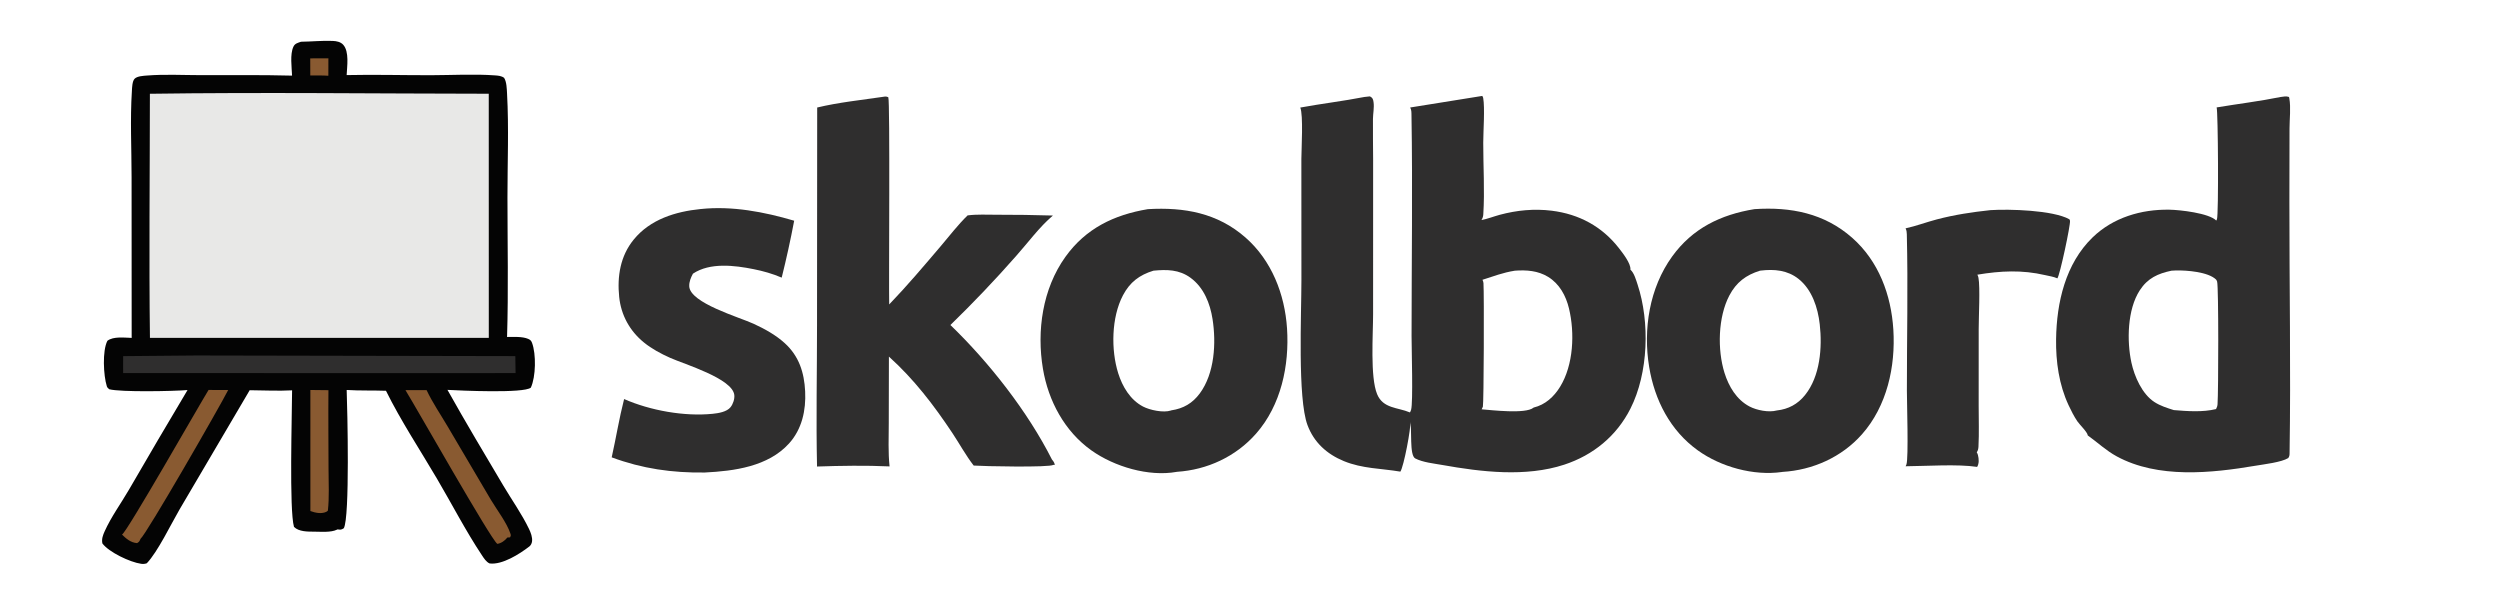 <svg xmlns="http://www.w3.org/2000/svg" xmlns:xlink="http://www.w3.org/1999/xlink" width="1688" zoomAndPan="magnify" viewBox="0 0 1266 300.75" height="401" preserveAspectRatio="xMidYMid meet" version="1.0"><path fill="#2f2e2e" d="M 1007.957 106.414 C 1017.355 105.793 1039.598 106.406 1047.93 111.035 C 1048.07 111.273 1048.211 111.547 1048.25 111.828 C 1048.535 113.949 1043.105 139.48 1041.844 140.965 C 1040.043 140.129 1037.637 139.781 1035.695 139.328 C 1023.934 136.586 1013.113 137.148 1001.332 139.098 C 1001.609 139.562 1001.793 140.152 1001.895 140.684 C 1002.801 145.508 1002.008 160.516 1002.012 166.578 L 1002 205.434 C 1001.996 212.309 1002.25 219.281 1001.898 226.141 C 1001.84 227.27 1001.664 228.102 1001.027 229.055 C 1001.309 229.504 1001.508 229.957 1001.637 230.473 C 1002.125 232.41 1002.281 234.676 1001.23 236.438 C 991.242 234.93 975.711 236.027 965.016 236.117 C 965.191 235.824 965.32 235.504 965.426 235.176 C 966.535 231.762 965.656 204.164 965.648 197.84 C 965.629 171.488 966.258 144.965 965.613 118.633 C 965.586 117.508 965.484 116.66 964.984 115.633 C 970.266 114.492 975.578 112.477 980.84 111.094 C 989.812 108.738 998.746 107.402 1007.957 106.414 Z M 1007.957 106.414 " fill-opacity="1" fill-rule="nonzero"/><path fill="#2f2e2e" d="M 354.777 105.859 C 370.707 104.168 386.965 107.293 402.172 111.766 C 400.34 121.434 398.234 131.043 395.852 140.59 C 391.246 138.617 386.551 137.281 381.637 136.301 C 371.941 134.367 359.566 132.816 350.91 138.582 C 349.844 140.562 348.926 142.723 349.035 145.012 C 349.449 153.469 374.379 160.617 381.602 163.949 C 387.191 166.523 392.766 169.574 397.352 173.734 C 404.609 180.312 407.258 188.605 407.73 198.176 C 408.203 207.715 406.129 217.34 399.562 224.582 C 388.938 236.297 371.797 238.531 356.898 239.281 C 340.41 239.504 325.305 237.363 309.762 231.602 C 311.965 221.789 313.551 211.832 316.051 202.082 C 329.254 207.871 346.512 211.004 360.91 209.547 C 363.762 209.258 368.047 208.594 369.949 206.199 C 371.207 204.621 372.086 202.031 371.852 200.008 C 370.895 191.668 346.629 184.461 339.359 181.211 C 334.695 179.125 330.078 176.672 326.098 173.438 C 318.91 167.602 314.5 159.582 313.555 150.359 C 312.484 139.91 314.129 129.648 320.895 121.344 C 329.25 111.082 342.062 107.137 354.777 105.859 Z M 354.777 105.859 " fill-opacity="1" fill-rule="nonzero"/><path fill="#2f2e2e" d="M 447.094 49.047 C 448.262 48.883 448.742 48.727 449.836 49.246 C 450.773 51.461 450.051 143.043 450.285 154.164 C 459.387 144.727 467.992 134.516 476.492 124.531 C 480.891 119.363 485.129 113.801 489.996 109.078 C 494.746 108.465 499.797 108.742 504.586 108.742 C 514.125 108.727 523.664 108.859 533.199 109.145 C 526.391 114.883 520.492 123 514.512 129.691 C 503.895 141.758 492.82 153.391 481.285 164.586 C 500.945 183.566 520.332 208.27 532.703 232.688 C 533.41 233.586 534.074 234.305 534.109 235.508 L 533.449 235.395 C 531.645 236.824 497.438 236.117 493.074 235.758 C 489.109 230.664 485.863 224.672 482.273 219.277 C 472.836 205.098 462.844 192.02 450.145 180.586 L 450.07 214.43 C 450.062 221.633 449.707 229.027 450.477 236.191 C 438.336 235.629 425.895 235.844 413.746 236.25 C 413.219 212.426 413.75 188.449 413.742 164.609 L 413.824 54.445 C 424.559 51.859 436.164 50.66 447.094 49.047 Z M 447.094 49.047 " fill-opacity="1" fill-rule="nonzero"/><path fill="#2f2e2e" d="M 888.406 105.914 L 888.523 105.902 C 906.824 104.691 923.812 107.973 937.914 120.391 C 951.383 132.258 957.703 149.363 958.793 166.957 C 959.945 185.652 955.566 205.621 942.902 219.926 C 932.645 231.512 918 238.059 902.648 238.973 C 902.555 238.988 902.457 239.012 902.359 239.023 C 888.027 241.055 871.5 236.477 859.828 228.109 C 845.82 218.074 837.891 202.582 835.137 185.832 C 831.992 166.723 835.258 145.859 846.75 129.918 C 857.055 115.629 871.352 108.703 888.406 105.914 Z M 891.254 137.074 C 884.184 139.262 879.277 142.934 875.758 149.609 C 869.973 160.59 869.633 177.137 873.281 188.812 C 875.441 195.715 879.375 202.395 885.977 205.855 C 889.621 207.766 895.691 208.98 899.797 207.855 C 905.617 207.219 910.352 204.672 914.039 200.098 C 921.762 190.516 922.836 175.973 921.52 164.219 C 920.578 155.844 917.621 146.668 910.781 141.238 C 905.172 136.789 898.461 136.203 891.602 137.031 C 891.484 137.043 891.371 137.059 891.254 137.074 Z M 891.254 137.074 " fill-opacity="1" fill-rule="nonzero"/><path fill="#2f2e2e" d="M 581.309 105.91 C 599.668 104.852 616.492 107.809 630.715 120.281 C 643.973 131.91 650.617 148.988 651.754 166.32 C 652.98 185.066 648.734 205.215 636.055 219.613 C 625.82 231.238 611.363 237.93 595.969 238.93 C 595.906 238.941 595.844 238.953 595.781 238.969 C 581.633 241.504 564.281 236.293 552.754 228.125 C 539.145 218.48 530.879 203.035 528.148 186.781 C 524.91 167.492 527.945 146.27 539.477 130.133 C 549.812 115.668 564.125 108.785 581.309 105.91 Z M 584.086 137.074 C 577.008 139.258 572.184 142.859 568.66 149.559 C 562.809 160.684 562.543 177.195 566.262 189.02 C 568.398 195.805 572.352 202.492 578.844 205.883 C 582.234 207.656 589.125 209.16 592.953 207.883 C 593.035 207.855 593.117 207.824 593.195 207.789 C 599.254 206.898 603.906 204.191 607.57 199.234 C 615.102 189.047 615.922 173.684 614.035 161.609 C 612.789 153.633 609.598 145.559 602.863 140.652 C 597.113 136.461 590.832 136.414 584.086 137.074 Z M 584.086 137.074 " fill-opacity="1" fill-rule="nonzero"/><path fill="#2f2e2e" d="M 1154.891 49.117 C 1156.316 48.926 1157.77 48.586 1159.156 49.109 C 1159.219 49.359 1159.273 49.609 1159.32 49.863 C 1160.141 54.395 1159.426 60.316 1159.414 64.996 L 1159.348 102.055 C 1159.32 144.543 1160.109 187.16 1159.441 229.629 C 1159.426 230.594 1159.34 231.152 1158.762 231.965 C 1155.281 234.105 1146.668 235.086 1142.391 235.812 C 1119.773 239.648 1092.836 242.441 1071.965 231.133 C 1066.477 228.16 1062.254 224.066 1057.25 220.512 C 1057.117 218.852 1053.082 215.004 1051.992 213.387 C 1050.27 210.836 1048.816 207.969 1047.52 205.184 C 1042.668 194.77 1041.039 183.16 1041.203 171.754 C 1041.465 153.215 1045.938 133.531 1059.711 120.203 C 1070.102 110.148 1084.324 105.949 1098.578 106.188 C 1103.84 106.273 1118.641 107.906 1122.316 111.699 C 1122.445 111.488 1122.562 111.277 1122.656 111.047 C 1123.574 108.863 1123.234 56.289 1122.504 54.398 C 1133.27 52.605 1144.195 51.293 1154.891 49.117 Z M 1099.645 137.074 C 1092.723 138.551 1087.582 140.852 1083.562 147.039 C 1077.273 156.73 1076.98 172.676 1079.344 183.605 C 1080.863 190.641 1084.75 199.547 1091.004 203.594 C 1094.016 205.547 1097.418 206.594 1100.809 207.668 C 1107.602 208.238 1115.527 208.812 1122.203 207.152 C 1122.625 206.391 1122.895 205.594 1122.961 204.719 C 1123.422 198.355 1123.543 145.473 1122.75 142.621 C 1122.641 142.23 1122.461 141.887 1122.219 141.562 C 1118.176 137.648 1107.352 136.859 1101.988 136.953 C 1101.207 136.965 1100.426 137.008 1099.645 137.074 Z M 1099.645 137.074 " fill-opacity="1" fill-rule="nonzero"/><path fill="#2f2e2e" d="M 690.883 49.117 L 693.742 48.801 C 695.094 49.512 695.348 50.211 695.562 51.723 C 695.961 54.516 695.301 57.406 695.266 60.211 C 695.18 67.137 695.355 74.098 695.352 81.027 L 695.336 159.047 C 695.336 169.281 693.785 190.887 697.367 199.594 C 700.398 206.957 707.828 206.246 713.887 208.816 L 713.996 208.863 C 714.25 208.434 714.445 207.98 714.582 207.5 C 715.648 203.75 714.816 177.055 714.816 170.219 C 714.824 132.906 715.391 95.488 714.773 58.188 C 714.75 56.801 714.785 55.688 714.109 54.438 L 750.617 48.574 C 750.828 48.895 751.02 49.242 751.09 49.625 C 751.992 54.598 751.121 66.633 751.113 72.238 C 751.094 84.223 751.902 96.613 751.141 108.547 C 751.07 109.633 750.797 110.523 750.199 111.43 C 753.289 110.863 756.43 109.594 759.48 108.773 C 768.113 106.461 776.859 105.602 785.754 106.699 C 799.613 108.41 811.289 114.684 819.875 125.734 C 821.695 128.078 826.016 133.562 825.641 136.574 C 827.465 138.066 828.531 141.855 829.262 144.062 C 835.547 163.105 834.77 188.898 825.656 206.93 C 818.664 220.77 806.824 230.484 792.145 235.301 C 772.68 241.688 750.207 239.012 730.367 235.465 C 726.109 234.707 720.52 234.148 716.699 232.164 C 713.559 230.531 715.223 217.129 714.035 213.223 C 714.105 213.43 714.121 213.449 714.156 213.645 C 714.672 216.309 710.855 236.387 709.141 238.832 C 699.344 237.172 689.914 237.371 680.5 233.492 C 671.934 229.961 665.375 224.051 662.098 215.227 C 657.059 201.641 659.039 158.949 659.039 141.918 L 659.012 80.5 C 659.047 75.152 660.051 58.285 658.457 54.469 C 669.23 52.488 680.137 51.207 690.883 49.117 Z M 767.148 137.074 C 760.93 138.059 756.539 139.859 750.723 141.68 C 750.969 142.199 751.195 142.789 751.23 143.371 C 751.594 149.02 751.398 204.629 750.926 205.949 C 750.824 206.227 750.691 206.484 750.562 206.75 C 750.531 206.816 750.504 206.879 750.473 206.945 C 750.422 207.059 750.359 207.168 750.297 207.277 C 755.348 207.672 772.555 209.746 776.539 206.465 C 776.57 206.441 776.598 206.414 776.625 206.387 C 782.508 204.984 786.918 200.926 790.027 195.871 C 796.848 184.793 797.52 168.59 794.535 156.211 C 792.984 149.781 789.734 143.719 783.934 140.188 C 778.785 137.051 773.008 136.652 767.148 137.074 Z M 767.148 137.074 " fill-opacity="1" fill-rule="nonzero"/><path fill="#040404" d="M 152.438 21.137 C 157.742 21.078 163.137 20.508 168.426 20.719 C 170.367 20.797 172.465 21.16 173.82 22.688 C 176.941 26.191 175.742 33.637 175.543 38.023 C 189.777 37.707 204.113 38.117 218.359 38.086 C 228.996 38.062 240.07 37.406 250.656 38.176 C 252.289 38.293 253.922 38.41 255.281 39.422 C 256.582 41.43 256.641 45.059 256.77 47.398 C 257.73 64.723 256.973 82.461 256.977 99.824 C 256.98 123.391 257.5 147.09 256.777 170.645 C 259.969 170.625 264.547 170.336 267.48 171.617 C 268.562 172.09 269.016 172.523 269.43 173.641 C 271.543 179.312 271.375 190.762 268.816 196.301 C 265.242 199.281 233.062 197.793 226.594 197.43 C 235.73 213.762 245.371 229.879 254.918 245.977 C 259.172 253.145 264.277 260.328 267.875 267.824 C 268.789 269.727 269.68 272.023 269.426 274.164 C 269.309 275.129 268.812 276.156 268.051 276.742 C 263.113 280.547 254.328 286.148 247.945 285.328 C 246.242 284.613 245.039 282.684 244.047 281.188 C 235.812 268.816 228.805 255.18 221.25 242.348 C 212.633 227.711 202.98 213.094 195.457 197.887 C 188.824 197.648 182.191 197.891 175.559 197.48 C 175.914 207.375 177.227 261.969 174.098 267.504 C 172.711 268.363 172.48 268.281 170.938 268.082 C 170.898 268.102 170.863 268.125 170.824 268.145 C 170.762 268.172 170.695 268.199 170.629 268.23 C 167.508 269.727 162.617 269.242 159.164 269.234 C 155.836 269.227 151.336 269.289 148.875 266.82 C 146.418 258.246 147.875 210.027 147.914 197.664 C 140.82 198.051 133.547 197.668 126.438 197.609 L 90.938 257.965 C 86.68 265.262 79.84 279.52 74.344 285.238 C 73.359 285.598 72.465 285.645 71.434 285.5 C 65.875 284.711 55.191 279.66 51.855 275.207 C 51.367 272.961 52.105 271.039 53.02 269.008 C 56.289 261.754 61.25 254.949 65.262 248.059 C 75.047 231.145 84.949 214.293 94.969 197.516 C 87.977 198.125 61.156 198.641 55.32 197.117 C 54.75 196.59 54.328 196.332 54.094 195.586 C 52.379 190.172 51.758 177.652 54.387 172.582 C 57.406 170.234 63.004 171.023 66.688 171.105 C 66.68 170.797 66.676 170.488 66.676 170.18 L 66.633 89.711 C 66.625 75.328 65.867 60.469 66.785 46.125 C 66.895 44.41 66.938 41.047 68.23 39.816 C 69.566 38.551 72.551 38.395 74.352 38.254 C 83.406 37.527 92.828 38.055 101.938 38.059 C 117.25 38.07 132.594 37.902 147.898 38.297 C 147.742 34.023 146.77 27.508 148.586 23.645 C 149.363 21.98 150.855 21.695 152.438 21.137 Z M 152.438 21.137 " fill-opacity="1" fill-rule="nonzero"/><path fill="#895a31" d="M 157.102 29.562 L 166.301 29.527 L 166.273 38.363 C 163.258 38.137 160.156 38.246 157.129 38.227 Z M 157.102 29.562 " fill-opacity="1" fill-rule="nonzero"/><path fill="#895a31" d="M 157.168 197.488 L 166.324 197.59 C 166.195 210.938 166.352 224.297 166.371 237.645 C 166.379 244.523 166.809 251.75 166.035 258.574 C 165.773 258.852 165.492 259.078 165.145 259.234 C 162.68 260.344 159.59 259.684 157.184 258.789 Z M 157.168 197.488 " fill-opacity="1" fill-rule="nonzero"/><path fill="#895a31" d="M 105.617 197.477 L 115.562 197.492 C 111.41 205.738 74.082 270.617 71.172 272.848 C 70.637 274.059 70.57 274.352 69.406 275.035 C 66.234 274.789 63.977 272.855 61.777 270.715 C 64.195 269.625 100.883 205.137 105.617 197.477 Z M 105.617 197.477 " fill-opacity="1" fill-rule="nonzero"/><path fill="#895a31" d="M 205.32 197.562 L 216.031 197.562 C 219 203.891 223.23 210.059 226.773 216.102 L 248.547 253.035 C 251.684 258.289 256.645 264.672 258.516 270.332 C 258.805 271.207 258.672 271.328 258.273 272.117 L 256.949 272.191 C 255.703 273.746 253.824 275.148 251.82 275.41 C 248.297 272.699 211.164 207.059 205.32 197.562 Z M 205.32 197.562 " fill-opacity="1" fill-rule="nonzero"/><path fill="#2f2e2e" d="M 99.492 180.012 L 260.961 180.336 L 261.09 188.93 L 228.602 188.953 L 62.348 188.926 L 62.367 180.348 Z M 99.492 180.012 " fill-opacity="1" fill-rule="nonzero"/><path fill="#e8e8e7" d="M 75.902 47.484 C 133.059 46.668 190.336 47.418 247.508 47.469 L 247.527 171.109 L 75.93 171.098 C 75.406 129.922 75.891 88.668 75.902 47.484 Z M 75.902 47.484 " fill-opacity="1" fill-rule="nonzero"/></svg>